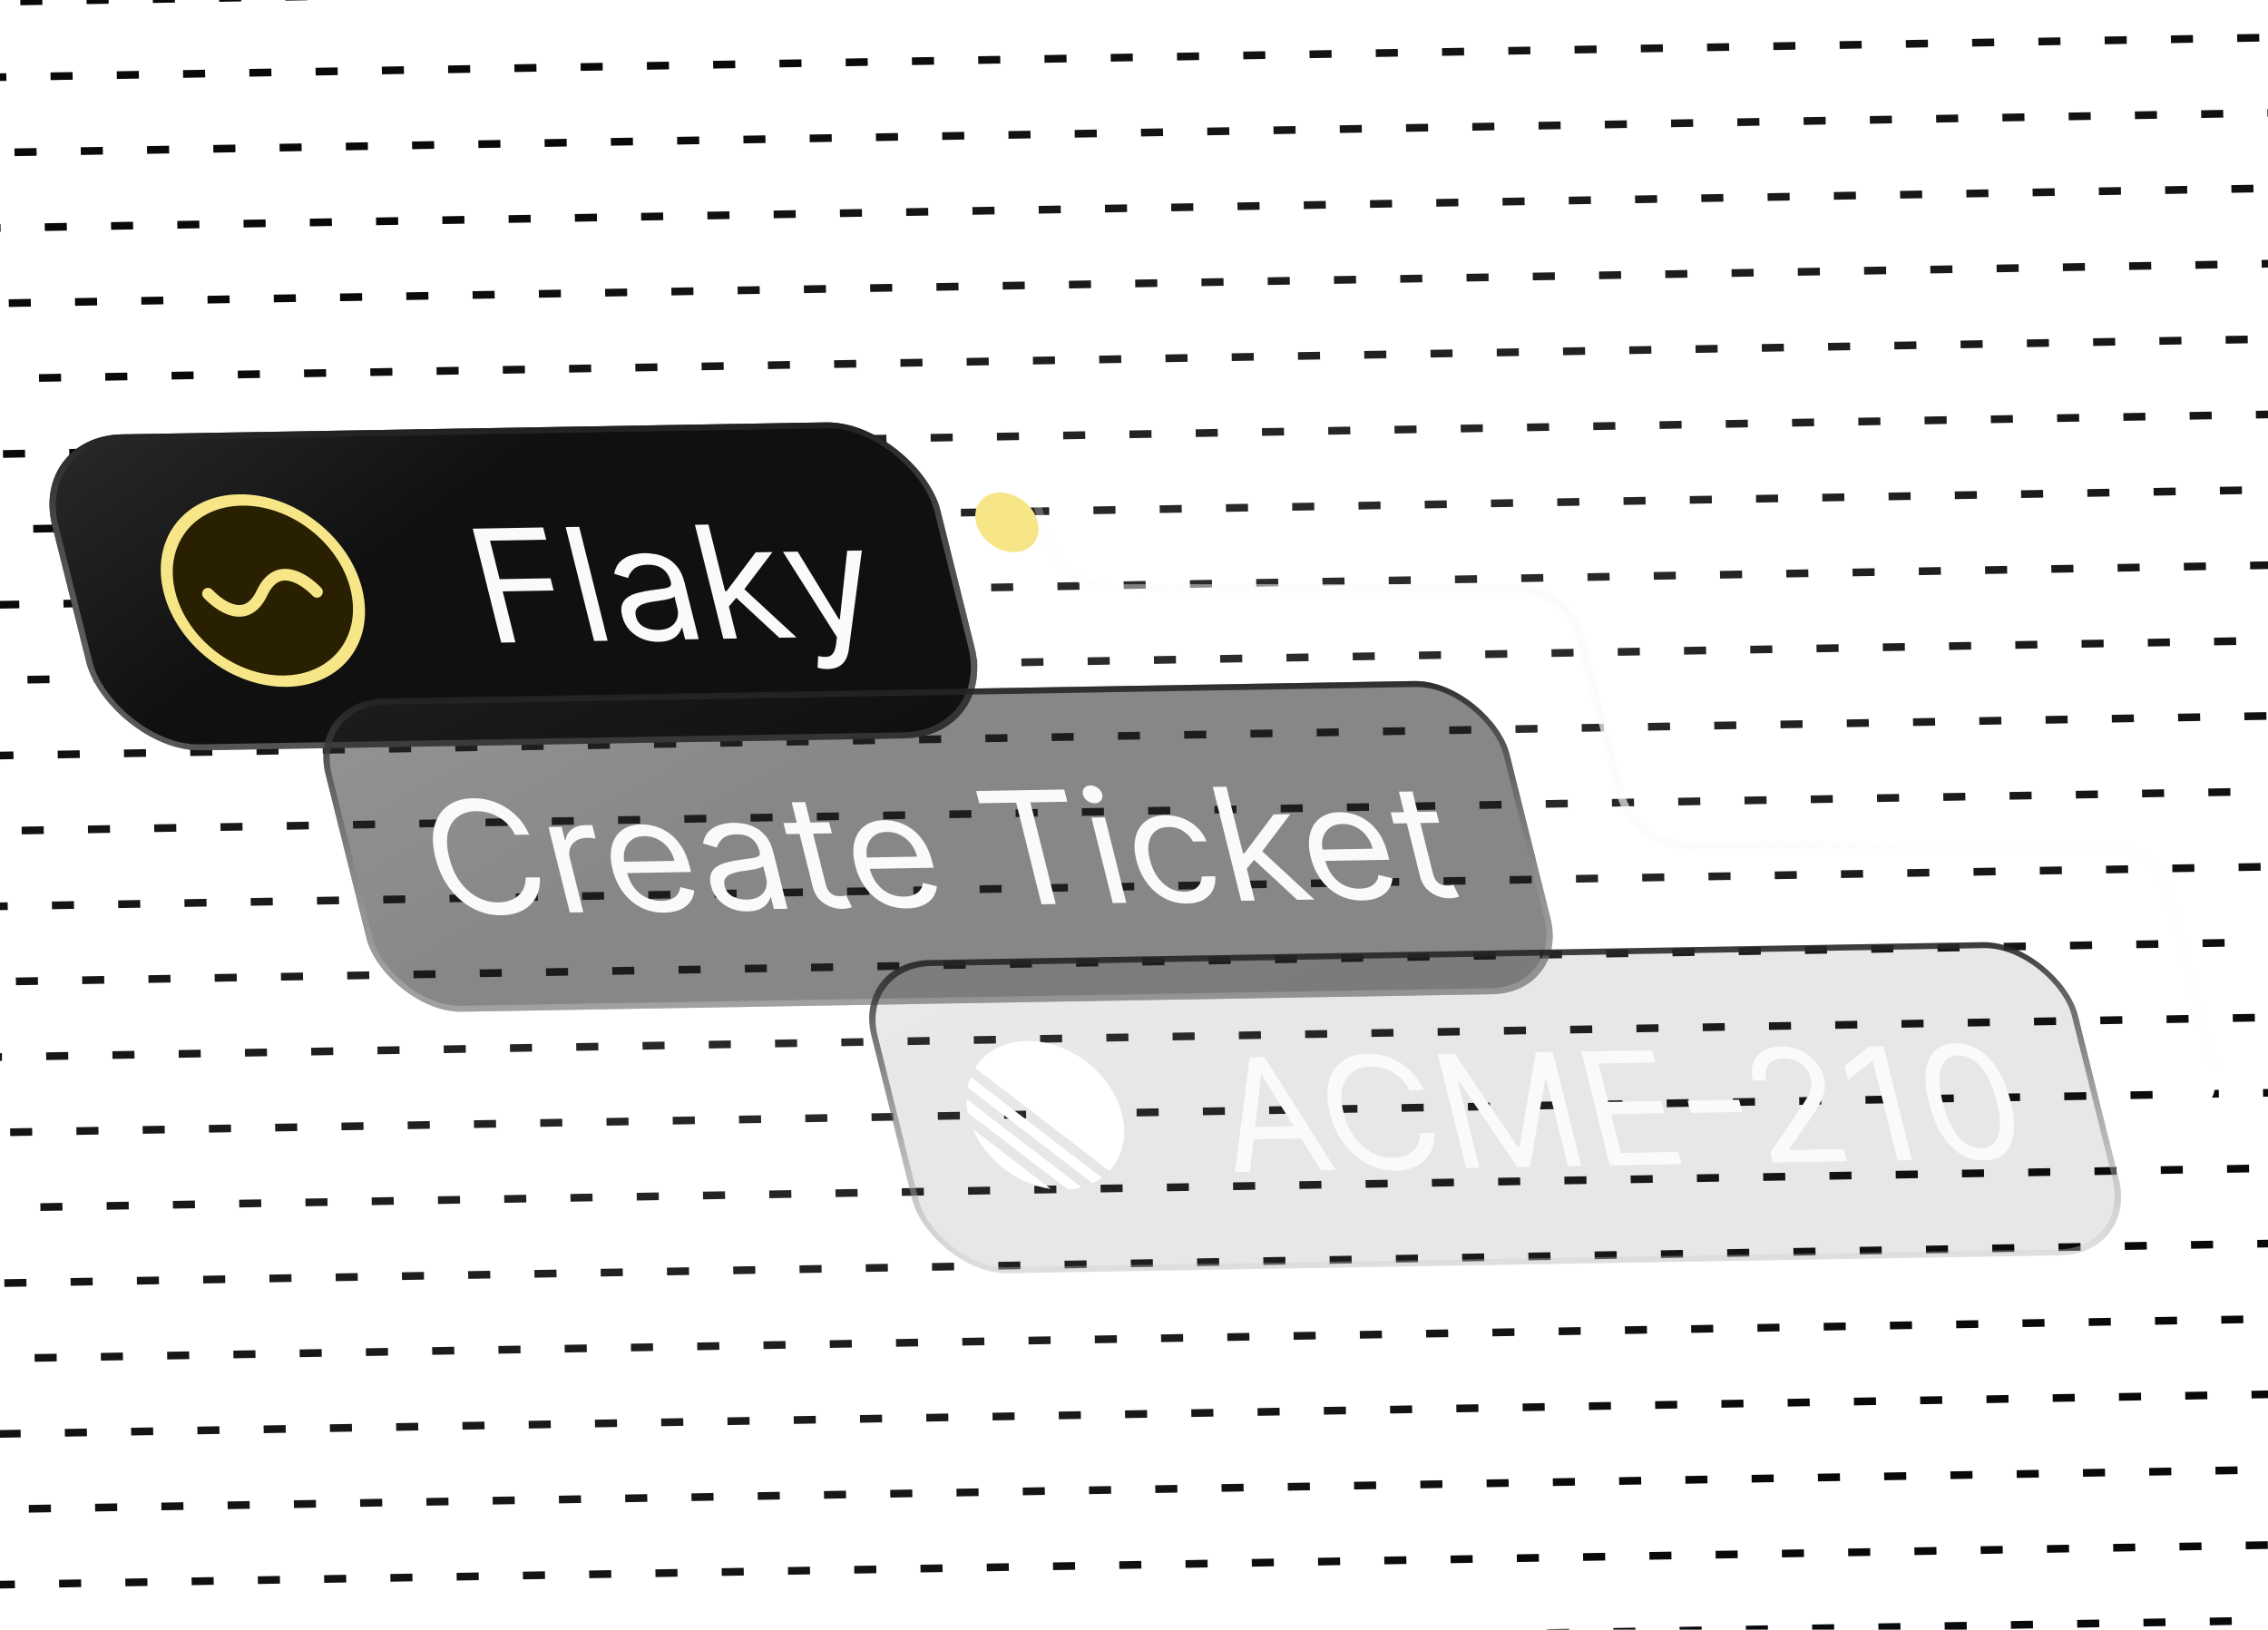 <?xml version="1.0" encoding="utf-8"?>
<svg xmlns="http://www.w3.org/2000/svg" width="295" height="212" viewBox="0 0 295 212" fill="none">
<g clip-path="url(#clip0_2152_34064)">
<path d="M-393.068 -12.518L585.415 -29.598M-389.134 -2.781L589.349 -19.861M-385.2 6.956L593.282 -10.124M-381.266 16.692L597.216 -0.387M-377.332 26.429L601.15 9.35M-373.398 36.166L605.084 19.087M-369.464 45.903L609.018 28.823M-365.53 55.64L612.952 38.56M-361.596 65.377L616.886 48.297M-357.662 75.114L620.82 58.034M-353.728 84.85L624.754 67.771M-349.794 94.587L628.688 77.508M-345.86 104.324L632.622 87.245M-341.926 114.061L636.556 96.981M-337.992 123.798L640.49 106.718M-334.059 133.535L644.424 116.455M-330.125 143.271L648.358 126.192M-326.191 153.008L652.292 135.929M-322.257 162.745L656.226 145.666M-318.323 172.482L660.159 155.402M-314.389 182.219L664.093 165.139M-310.455 191.956L668.027 174.876M-306.521 201.692L671.961 184.613M-302.587 211.429L675.895 194.35M-298.653 221.166L679.829 204.087M-294.719 230.903L683.763 213.824M-290.785 240.64L687.697 223.56" stroke="url(#paint0_radial_2152_34064)" stroke-dasharray="2.87 5.75"/>
<g filter="url(#filter0_d_2152_34064)">
<rect width="115.525" height="42.375" rx="12" transform="matrix(1 -0.017 0.242 0.97 3.882 52.708)" fill="url(#paint1_linear_2152_34064)"/>
<rect x="0.497" y="0.381" width="114.725" height="41.575" rx="11.6" transform="matrix(1 -0.017 0.242 0.97 3.789 52.727)" stroke="url(#paint2_linear_2152_34064)" stroke-opacity="0.88" stroke-width="0.8"/>
<circle cx="11.391" cy="11.391" r="12.15" transform="matrix(1 -0.017 0.242 0.97 20.046 61.972)" fill="#291F01" stroke="#F7E688" stroke-width="1.519"/>
<path d="M27.051 73.238C28.692 74.962 32.105 77.311 34.089 73.116C36.072 68.92 39.552 71.268 41.227 72.991" stroke="#F7E688" stroke-width="1.519" stroke-linecap="round"/>
<path d="M65.188 79.594L61.493 64.775L70.649 64.615L71.046 66.207L63.739 66.334L64.987 71.342L71.609 71.226L72.006 72.818L65.385 72.933L67.037 79.562L65.188 79.594ZM75.337 64.533L79.032 79.352L77.273 79.383L73.578 64.564L75.337 64.533ZM85.69 79.498C84.965 79.51 84.273 79.389 83.615 79.134C82.956 78.874 82.39 78.494 81.916 77.994C81.44 77.489 81.112 76.874 80.932 76.15C80.773 75.514 80.774 74.995 80.933 74.595C81.092 74.19 81.359 73.871 81.735 73.636C82.111 73.402 82.546 73.225 83.041 73.105C83.539 72.98 84.045 72.879 84.56 72.802C85.234 72.703 85.782 72.628 86.204 72.577C86.629 72.522 86.928 72.436 87.099 72.322C87.275 72.207 87.329 72.013 87.26 71.738L87.246 71.68C87.068 70.966 86.728 70.415 86.227 70.026C85.731 69.638 85.078 69.45 84.267 69.464C83.427 69.479 82.813 69.669 82.425 70.034C82.037 70.4 81.796 70.787 81.703 71.195L79.889 70.645C80.019 69.965 80.285 69.432 80.688 69.047C81.096 68.657 81.576 68.382 82.13 68.223C82.688 68.058 83.256 67.971 83.832 67.96C84.2 67.954 84.633 67.99 85.132 68.069C85.635 68.142 86.142 68.305 86.655 68.558C87.172 68.811 87.645 69.197 88.075 69.718C88.504 70.238 88.829 70.94 89.049 71.823L90.875 79.145L89.115 79.176L88.74 77.671L88.65 77.673C88.591 77.916 88.457 78.177 88.247 78.457C88.037 78.737 87.725 78.978 87.311 79.179C86.897 79.38 86.356 79.486 85.69 79.498ZM85.576 77.959C86.272 77.947 86.826 77.804 87.237 77.53C87.653 77.257 87.93 76.908 88.069 76.484C88.213 76.06 88.227 75.616 88.112 75.153L87.722 73.59C87.669 73.678 87.525 73.761 87.29 73.838C87.058 73.909 86.785 73.975 86.47 74.034C86.159 74.087 85.854 74.136 85.555 74.18C85.26 74.219 85.022 74.253 84.839 74.28C84.396 74.346 83.992 74.447 83.627 74.585C83.265 74.717 82.995 74.913 82.815 75.173C82.639 75.428 82.605 75.772 82.713 76.207C82.861 76.8 83.199 77.245 83.727 77.541C84.259 77.832 84.876 77.971 85.576 77.959ZM94.716 75.009L94.16 72.896L94.518 72.89L98.294 67.853L100.472 67.815L96.439 73.147L96.29 73.15L94.716 75.009ZM94.086 79.089L90.392 64.27L92.151 64.24L95.846 79.059L94.086 79.089ZM101.364 78.962L95.519 73.541L96.476 72.333L103.601 78.923L101.364 78.962ZM107.68 83.038C107.382 83.043 107.11 83.024 106.864 82.98C106.62 82.94 106.447 82.9 106.347 82.858L106.419 81.345C106.873 81.444 107.261 81.476 107.581 81.441C107.902 81.406 108.158 81.259 108.347 80.999C108.543 80.744 108.678 80.332 108.751 79.764L108.862 78.89L101.842 67.791L103.75 67.758L109.12 76.56L109.239 76.558L110.193 67.646L112.101 67.612L110.415 80.432C110.34 81.01 110.187 81.49 109.958 81.872C109.73 82.259 109.425 82.547 109.043 82.738C108.666 82.929 108.212 83.029 107.68 83.038Z" fill="#FAFAFA"/>
<rect width="154" height="42" rx="10" transform="matrix(1 -0.017 0.242 0.97 39.929 87.045)" fill="url(#paint3_linear_2152_34064)" fill-opacity="0.5"/>
<rect x="0.497" y="0.381" width="153.2" height="41.2" rx="9.6" transform="matrix(1 -0.017 0.242 0.97 39.837 87.065)" stroke="url(#paint4_linear_2152_34064)" stroke-opacity="0.88" stroke-width="0.8"/>
<path d="M68.828 104.569L66.979 104.602C66.741 104.087 66.436 103.637 66.066 103.251C65.7 102.865 65.29 102.543 64.836 102.284C64.386 102.021 63.91 101.826 63.41 101.699C62.908 101.572 62.404 101.513 61.898 101.522C60.973 101.538 60.192 101.779 59.554 102.246C58.922 102.712 58.494 103.391 58.272 104.281C58.055 105.172 58.106 106.258 58.426 107.542C58.746 108.825 59.235 109.904 59.892 110.779C60.555 111.654 61.315 112.312 62.174 112.752C63.038 113.193 63.932 113.405 64.856 113.389C65.363 113.38 65.834 113.304 66.267 113.16C66.701 113.017 67.076 112.81 67.392 112.538C67.713 112.261 67.959 111.925 68.129 111.529C68.304 111.129 68.383 110.672 68.365 110.159L70.214 110.126C70.263 110.886 70.179 111.568 69.96 112.173C69.741 112.778 69.411 113.294 68.969 113.724C68.525 114.148 67.99 114.475 67.363 114.704C66.742 114.933 66.045 115.054 65.275 115.067C63.972 115.09 62.737 114.801 61.569 114.202C60.401 113.602 59.385 112.738 58.519 111.61C57.654 110.481 57.026 109.136 56.636 107.573C56.247 106.01 56.201 104.654 56.498 103.505C56.796 102.357 57.375 101.465 58.235 100.83C59.095 100.195 60.177 99.866 61.479 99.843C62.249 99.829 63 99.925 63.73 100.131C64.465 100.336 65.158 100.644 65.81 101.054C66.46 101.459 67.044 101.958 67.561 102.549C68.076 103.136 68.499 103.81 68.828 104.569ZM74.118 114.709L71.347 103.595L73.047 103.565L73.465 105.244L73.585 105.242C73.656 104.688 73.923 104.236 74.384 103.884C74.846 103.532 75.419 103.35 76.105 103.338C76.234 103.335 76.397 103.335 76.592 103.336C76.787 103.338 76.935 103.343 77.037 103.35L77.47 105.087C77.407 105.074 77.265 105.054 77.044 105.029C76.826 104.999 76.601 104.986 76.367 104.99C75.811 105 75.342 105.122 74.961 105.356C74.584 105.586 74.318 105.9 74.163 106.3C74.012 106.695 73.999 107.144 74.124 107.645L75.877 114.679L74.118 114.709ZM86.441 114.727C85.338 114.746 84.327 114.526 83.408 114.068C82.494 113.604 81.714 112.949 81.069 112.103C80.427 111.251 79.965 110.257 79.681 109.118C79.397 107.98 79.36 106.973 79.571 106.097C79.786 105.216 80.218 104.526 80.867 104.025C81.52 103.519 82.363 103.257 83.397 103.239C83.994 103.229 84.607 103.315 85.236 103.498C85.866 103.681 86.474 103.985 87.059 104.411C87.643 104.832 88.166 105.395 88.626 106.099C89.086 106.803 89.445 107.674 89.704 108.711L89.884 109.434L81.056 109.588L80.688 108.112L87.727 107.989C87.57 107.362 87.302 106.805 86.92 106.317C86.544 105.83 86.085 105.448 85.541 105.171C85.003 104.895 84.416 104.762 83.78 104.773C83.079 104.786 82.514 104.965 82.087 105.312C81.662 105.653 81.381 106.094 81.241 106.635C81.101 107.175 81.107 107.751 81.26 108.364L81.505 109.348C81.715 110.187 82.041 110.896 82.485 111.475C82.932 112.048 83.463 112.482 84.075 112.777C84.687 113.067 85.348 113.205 86.058 113.193C86.521 113.185 86.923 113.115 87.264 112.983C87.61 112.846 87.887 112.647 88.097 112.387C88.305 112.122 88.436 111.795 88.489 111.406L90.304 111.84C90.265 112.402 90.087 112.9 89.77 113.332C89.452 113.759 89.012 114.096 88.45 114.343C87.886 114.585 87.216 114.713 86.441 114.727ZM97.237 114.567C96.512 114.58 95.82 114.459 95.162 114.204C94.503 113.944 93.937 113.564 93.463 113.064C92.987 112.558 92.659 111.944 92.479 111.22C92.32 110.584 92.321 110.065 92.48 109.665C92.639 109.26 92.906 108.941 93.282 108.706C93.658 108.472 94.093 108.295 94.588 108.175C95.086 108.05 95.592 107.949 96.107 107.872C96.781 107.773 97.329 107.698 97.751 107.647C98.177 107.591 98.475 107.506 98.646 107.392C98.822 107.277 98.876 107.083 98.807 106.808L98.793 106.75C98.615 106.036 98.275 105.485 97.774 105.096C97.278 104.707 96.624 104.52 95.814 104.534C94.974 104.549 94.36 104.739 93.972 105.104C93.584 105.47 93.343 105.856 93.25 106.265L91.436 105.715C91.566 105.035 91.832 104.502 92.235 104.117C92.642 103.727 93.123 103.452 93.677 103.293C94.235 103.128 94.803 103.04 95.379 103.03C95.747 103.024 96.18 103.06 96.679 103.138C97.182 103.212 97.689 103.375 98.202 103.628C98.719 103.88 99.192 104.267 99.622 104.788C100.051 105.308 100.376 106.01 100.596 106.893L102.422 114.215L100.662 114.246L100.287 112.741L100.197 112.743C100.138 112.986 100.004 113.247 99.794 113.527C99.584 113.807 99.272 114.047 98.858 114.248C98.444 114.45 97.903 114.556 97.237 114.567ZM97.123 113.029C97.819 113.017 98.373 112.874 98.784 112.6C99.2 112.326 99.477 111.978 99.616 111.554C99.76 111.13 99.774 110.686 99.659 110.223L99.269 108.66C99.216 108.748 99.072 108.831 98.837 108.907C98.605 108.979 98.332 109.045 98.017 109.103C97.706 109.157 97.401 109.206 97.102 109.25C96.808 109.289 96.569 109.322 96.386 109.35C95.943 109.416 95.539 109.517 95.174 109.654C94.812 109.787 94.542 109.983 94.362 110.243C94.186 110.498 94.152 110.842 94.26 111.276C94.408 111.87 94.746 112.314 95.274 112.61C95.806 112.902 96.422 113.041 97.123 113.029ZM107.843 102.958L108.204 104.405L102.269 104.509L101.908 103.062L107.843 102.958ZM102.974 100.369L104.734 100.338L107.375 110.931C107.495 111.414 107.657 111.774 107.862 112.013C108.07 112.247 108.298 112.403 108.547 112.481C108.8 112.554 109.056 112.588 109.314 112.583C109.508 112.58 109.665 112.568 109.784 112.546C109.903 112.52 109.997 112.499 110.068 112.483L110.809 114.011C110.7 114.056 110.544 114.103 110.341 114.15C110.14 114.202 109.875 114.231 109.547 114.236C109.05 114.245 108.537 114.15 108.008 113.951C107.484 113.752 107.012 113.442 106.593 113.023C106.179 112.604 105.892 112.071 105.731 111.425L102.974 100.369ZM117.998 114.176C116.894 114.195 115.883 113.976 114.965 113.517C114.051 113.053 113.271 112.398 112.626 111.552C111.984 110.701 111.521 109.706 111.237 108.567C110.954 107.429 110.917 106.422 111.128 105.546C111.343 104.665 111.775 103.975 112.424 103.474C113.077 102.968 113.92 102.707 114.954 102.689C115.55 102.678 116.163 102.764 116.793 102.947C117.423 103.13 118.03 103.434 118.616 103.86C119.2 104.281 119.722 104.844 120.182 105.548C120.643 106.252 121.002 107.123 121.261 108.16L121.441 108.883L112.613 109.038L112.245 107.561L119.283 107.439C119.127 106.811 118.858 106.254 118.477 105.767C118.101 105.279 117.641 104.897 117.098 104.621C116.56 104.344 115.973 104.211 115.336 104.223C114.635 104.235 114.071 104.414 113.643 104.761C113.219 105.103 112.937 105.544 112.797 106.084C112.657 106.624 112.664 107.2 112.817 107.813L113.062 108.797C113.271 109.636 113.598 110.345 114.042 110.924C114.489 111.497 115.019 111.932 115.632 112.226C116.243 112.516 116.904 112.654 117.615 112.642C118.078 112.634 118.479 112.564 118.821 112.432C119.166 112.295 119.444 112.097 119.653 111.836C119.862 111.571 119.993 111.244 120.045 110.855L121.861 111.289C121.822 111.852 121.643 112.349 121.327 112.781C121.009 113.208 120.569 113.545 120.006 113.792C119.443 114.035 118.773 114.162 117.998 114.176ZM127.37 100.495L126.973 98.903L138.426 98.703L138.823 100.295L134.021 100.379L137.319 113.606L135.47 113.638L132.172 100.411L127.37 100.495ZM144.736 113.477L141.965 102.362L143.724 102.332L146.496 113.446L144.736 113.477ZM142.398 100.494C142.055 100.5 141.731 100.392 141.426 100.17C141.125 99.947 140.936 99.677 140.856 99.359C140.777 99.04 140.831 98.766 141.018 98.535C141.21 98.303 141.477 98.185 141.82 98.179C142.163 98.173 142.485 98.281 142.785 98.504C143.09 98.726 143.282 98.996 143.362 99.315C143.441 99.633 143.385 99.908 143.193 100.139C143.006 100.37 142.741 100.488 142.398 100.494ZM154.429 113.54C153.355 113.559 152.369 113.329 151.471 112.85C150.573 112.372 149.808 111.705 149.175 110.848C148.542 109.992 148.087 109.009 147.811 107.9C147.529 106.771 147.494 105.771 147.707 104.9C147.923 104.024 148.355 103.336 149.004 102.836C149.657 102.33 150.5 102.068 151.534 102.05C152.339 102.036 153.101 102.168 153.82 102.446C154.538 102.724 155.168 103.12 155.711 103.634C156.253 104.148 156.661 104.751 156.934 105.444L155.174 105.475C154.913 104.971 154.503 104.527 153.944 104.145C153.388 103.757 152.722 103.57 151.946 103.584C151.261 103.596 150.702 103.78 150.272 104.136C149.845 104.487 149.566 104.979 149.434 105.611C149.306 106.239 149.347 106.972 149.556 107.811C149.77 108.67 150.095 109.415 150.533 110.047C150.975 110.679 151.496 111.166 152.095 111.51C152.7 111.853 153.351 112.018 154.046 112.006C154.504 111.998 154.9 111.914 155.234 111.753C155.568 111.592 155.829 111.365 156.015 111.071C156.201 110.777 156.299 110.426 156.307 110.019L158.067 109.988C158.131 110.646 158.032 111.241 157.77 111.774C157.513 112.302 157.102 112.726 156.537 113.045C155.977 113.36 155.274 113.525 154.429 113.54ZM162.077 109.104L161.521 106.992L161.879 106.986L165.655 101.949L167.832 101.911L163.8 107.243L163.651 107.245L162.077 109.104ZM161.447 113.185L157.752 98.366L159.512 98.335L163.207 113.154L161.447 113.185ZM168.724 113.058L162.88 107.637L163.836 106.428L170.961 113.019L168.724 113.058ZM177.256 113.142C176.153 113.161 175.142 112.941 174.224 112.482C173.309 112.019 172.529 111.364 171.884 110.517C171.243 109.666 170.78 108.671 170.496 107.533C170.212 106.395 170.176 105.387 170.387 104.512C170.601 103.631 171.033 102.94 171.682 102.44C172.335 101.934 173.178 101.672 174.212 101.654C174.809 101.644 175.422 101.73 176.052 101.913C176.681 102.096 177.289 102.4 177.874 102.826C178.459 103.247 178.981 103.809 179.441 104.514C179.901 105.218 180.26 106.088 180.519 107.125L180.699 107.849L171.871 108.003L171.503 106.527L178.542 106.404C178.386 105.777 178.117 105.22 177.736 104.732C177.359 104.245 176.9 103.863 176.357 103.586C175.818 103.31 175.231 103.177 174.595 103.188C173.894 103.2 173.33 103.38 172.902 103.727C172.478 104.068 172.196 104.509 172.056 105.049C171.916 105.59 171.922 106.166 172.075 106.779L172.321 107.763C172.53 108.602 172.856 109.311 173.3 109.89C173.748 110.463 174.278 110.897 174.89 111.192C175.502 111.481 176.163 111.62 176.874 111.608C177.336 111.6 177.738 111.53 178.08 111.398C178.425 111.261 178.702 111.062 178.912 110.802C179.12 110.536 179.251 110.21 179.304 109.821L181.119 110.254C181.08 110.817 180.902 111.314 180.585 111.746C180.267 112.173 179.827 112.511 179.265 112.758C178.701 113 178.032 113.128 177.256 113.142ZM186.827 101.579L187.188 103.027L181.253 103.13L180.892 101.683L186.827 101.579ZM181.958 98.99L183.718 98.959L186.359 109.553C186.479 110.035 186.641 110.396 186.846 110.634C187.054 110.868 187.282 111.024 187.531 111.102C187.784 111.175 188.04 111.209 188.298 111.205C188.492 111.201 188.649 111.189 188.768 111.167C188.887 111.141 188.981 111.12 189.052 111.104L189.793 112.632C189.684 112.678 189.528 112.724 189.326 112.771C189.124 112.823 188.859 112.852 188.531 112.858C188.034 112.866 187.521 112.771 186.992 112.572C186.468 112.373 185.996 112.064 185.577 111.645C185.163 111.226 184.876 110.693 184.715 110.046L181.958 98.99Z" fill="#FAFAFA"/>
<rect width="156.925" height="42" rx="10" transform="matrix(1 -0.017 0.242 0.97 110.929 121.063)" fill="url(#paint5_linear_2152_34064)" fill-opacity="0.1"/>
<rect x="0.497" y="0.381" width="156.125" height="41.2" rx="9.6" transform="matrix(1 -0.017 0.242 0.97 110.837 121.083)" stroke="url(#paint6_linear_2152_34064)" stroke-opacity="0.88" stroke-width="0.8"/>
<path d="M126.541 142.894L136.669 150.665C132.334 150.055 128.253 146.923 126.541 142.894Z" fill="white"/>
<path d="M125.879 140.747L138.913 150.748C139.529 150.705 140.116 150.606 140.669 150.457L125.706 138.975C125.705 139.549 125.761 140.141 125.879 140.747Z" fill="white"/>
<path d="M125.849 137.446L142.109 149.922C142.536 149.716 142.936 149.474 143.305 149.201L126.236 136.104C126.068 136.531 125.938 136.979 125.849 137.446Z" fill="white"/>
<path d="M126.832 134.923C128.147 132.83 130.529 131.477 133.552 131.424C139.057 131.328 144.6 135.581 145.932 140.924C146.663 143.857 145.973 146.508 144.291 148.319L126.832 134.923Z" fill="white"/>
<path d="M162.575 148.423L160.636 148.456L162.549 133.539L164.457 133.506L173.759 148.227L171.821 148.261L164.147 135.866L164.028 135.868L162.575 148.423ZM161.847 142.621L169.662 142.485L170.059 144.077L162.244 144.213L161.847 142.621ZM185.168 137.796L183.319 137.828C183.081 137.314 182.776 136.864 182.406 136.478C182.04 136.092 181.63 135.769 181.176 135.511C180.726 135.247 180.25 135.052 179.749 134.925C179.248 134.798 178.744 134.739 178.237 134.748C177.313 134.764 176.532 135.006 175.894 135.472C175.262 135.939 174.834 136.617 174.612 137.508C174.395 138.398 174.446 139.485 174.766 140.768C175.086 142.051 175.574 143.13 176.232 144.005C176.895 144.88 177.655 145.538 178.514 145.979C179.377 146.419 180.272 146.631 181.196 146.615C181.703 146.606 182.173 146.53 182.607 146.387C183.041 146.244 183.416 146.036 183.732 145.764C184.053 145.487 184.298 145.151 184.469 144.756C184.644 144.355 184.722 143.898 184.704 143.385L186.554 143.353C186.603 144.113 186.519 144.795 186.3 145.399C186.081 146.004 185.751 146.521 185.309 146.95C184.865 147.375 184.33 147.701 183.703 147.93C183.081 148.159 182.385 148.28 181.615 148.294C180.312 148.316 179.077 148.028 177.909 147.428C176.741 146.828 175.724 145.964 174.859 144.836C173.994 143.708 173.366 142.362 172.976 140.799C172.587 139.236 172.541 137.88 172.838 136.732C173.136 135.583 173.715 134.691 174.575 134.056C175.435 133.421 176.517 133.092 177.819 133.069C178.589 133.056 179.34 133.152 180.07 133.357C180.805 133.562 181.498 133.87 182.15 134.28C182.8 134.685 183.383 135.184 183.9 135.776C184.416 136.363 184.839 137.036 185.168 137.796ZM187.001 133.113L189.208 133.074L197.465 145.285L197.644 145.281L199.767 132.89L201.974 132.851L205.668 147.67L203.939 147.701L201.131 136.442L200.982 136.444L199.017 147.786L197.347 147.816L189.768 136.64L189.619 136.642L192.426 147.901L190.696 147.932L187.001 133.113ZM209.376 147.606L205.681 132.787L214.897 132.626L215.294 134.218L207.927 134.346L209.176 139.353L216.065 139.233L216.462 140.825L209.573 140.945L210.828 145.981L218.314 145.851L218.711 147.443L209.376 147.606ZM226.202 139.071L226.599 140.663L219.918 140.779L219.521 139.187L226.202 139.071ZM230.596 147.235L230.272 145.933L233.977 140.49C234.412 139.853 234.764 139.299 235.031 138.829C235.297 138.355 235.471 137.911 235.553 137.498C235.638 137.08 235.624 136.644 235.511 136.19C235.381 135.669 235.14 135.221 234.786 134.844C234.437 134.467 234.016 134.179 233.522 133.979C233.028 133.78 232.505 133.685 231.953 133.694C231.367 133.704 230.884 133.832 230.506 134.076C230.131 134.315 229.877 134.646 229.743 135.07C229.614 135.494 229.619 135.988 229.76 136.552L228.001 136.583C227.784 135.715 227.8 134.949 228.049 134.286C228.298 133.622 228.732 133.101 229.352 132.722C229.976 132.343 230.733 132.146 231.623 132.13C232.518 132.115 233.356 132.284 234.139 132.639C234.921 132.993 235.586 133.478 236.134 134.094C236.682 134.709 237.051 135.398 237.241 136.16C237.377 136.705 237.408 137.24 237.334 137.765C237.264 138.284 237.06 138.867 236.721 139.512C236.387 140.153 235.896 140.936 235.248 141.863L232.706 145.483L232.735 145.599L239.833 145.475L240.23 147.067L230.596 147.235ZM244.983 132.101L248.678 146.92L246.829 146.952L243.603 134.014L243.514 134.016L240.384 136.483L239.93 134.66L243.134 132.133L244.983 132.101ZM258.101 146.959C256.978 146.978 255.947 146.698 255.008 146.119C254.069 145.534 253.249 144.679 252.549 143.553C251.847 142.422 251.296 141.05 250.894 139.439C250.495 137.838 250.363 136.466 250.498 135.325C250.636 134.18 251.026 133.301 251.667 132.689C252.312 132.072 253.192 131.754 254.305 131.734C255.419 131.715 256.446 132 257.386 132.589C258.331 133.173 259.154 134.031 259.855 135.162C260.56 136.288 261.113 137.652 261.512 139.254C261.914 140.865 262.048 142.243 261.914 143.389C261.779 144.53 261.391 145.407 260.75 146.019C260.107 146.626 259.224 146.939 258.101 146.959ZM257.704 145.367C258.817 145.347 259.553 144.811 259.909 143.758C260.266 142.706 260.203 141.215 259.722 139.285C259.402 138.002 258.988 136.912 258.48 136.015C257.977 135.117 257.403 134.437 256.758 133.973C256.118 133.51 255.43 133.284 254.695 133.297C253.591 133.317 252.861 133.86 252.503 134.927C252.143 135.99 252.204 137.483 252.684 139.408C253.004 140.691 253.415 141.779 253.917 142.671C254.419 143.564 254.989 144.239 255.628 144.698C256.271 145.157 256.963 145.38 257.704 145.367Z" fill="#FAFAFA"/>
</g>
<path d="M288 139L282.245 116.747C281.218 112.775 277.634 110 273.531 110H219.502C215.384 110 211.791 107.205 210.778 103.213L205.722 83.287C204.709 79.295 201.116 76.5 196.998 76.5H144.789C140.77 76.5 137.239 73.836 136.135 69.972L135 66" stroke="url(#paint7_linear_2152_34064)"/>
<g filter="url(#filter3_d_2152_34064)">
<circle cx="4" cy="4" r="4" transform="matrix(1 -0.017 0.242 0.97 130 62.14)" fill="#F7E688"/>
</g>
<g filter="url(#filter4_d_2152_34064)">
<circle cx="4" cy="4" r="4" transform="matrix(1 -0.017 0.242 0.97 283 135.14)" fill="white"/>
</g>
</g>
<defs>
<filter id="filter0_d_2152_34064" x="-0.118" y="50.691" width="282.11" height="119.124" filterUnits="userSpaceOnUse" color-interpolation-filters="sRGB">
<feFlood flood-opacity="0" result="BackgroundImageFix"/>
<feColorMatrix in="SourceAlpha" type="matrix" values="0 0 0 0 0 0 0 0 0 0 0 0 0 0 0 0 0 0 127 0" result="hardAlpha"/>
<feOffset dy="4"/>
<feGaussianBlur stdDeviation="2"/>
<feComposite in2="hardAlpha" operator="out"/>
<feColorMatrix type="matrix" values="0 0 0 0 0 0 0 0 0 0 0 0 0 0 0 0 0 0 0.25 0"/>
<feBlend mode="normal" in2="BackgroundImageFix" result="effect1_dropShadow_2152_34064"/>
<feBlend mode="normal" in="SourceGraphic" in2="effect1_dropShadow_2152_34064" result="shape"/>
</filter>
<filter id="filter3_d_2152_34064" x="122.851" y="60.069" width="16.232" height="15.764" filterUnits="userSpaceOnUse" color-interpolation-filters="sRGB">
<feFlood flood-opacity="0" result="BackgroundImageFix"/>
<feColorMatrix in="SourceAlpha" type="matrix" values="0 0 0 0 0 0 0 0 0 0 0 0 0 0 0 0 0 0 127 0" result="hardAlpha"/>
<feOffset dx="-4" dy="2"/>
<feGaussianBlur stdDeviation="2"/>
<feComposite in2="hardAlpha" operator="out"/>
<feColorMatrix type="matrix" values="0 0 0 0 1 0 0 0 0 0.969 0 0 0 0 0.851 0 0 0 0.25 0"/>
<feBlend mode="normal" in2="BackgroundImageFix" result="effect1_dropShadow_2152_34064"/>
<feBlend mode="normal" in="SourceGraphic" in2="effect1_dropShadow_2152_34064" result="shape"/>
</filter>
<filter id="filter4_d_2152_34064" x="277.851" y="134.569" width="14.232" height="11.764" filterUnits="userSpaceOnUse" color-interpolation-filters="sRGB">
<feFlood flood-opacity="0" result="BackgroundImageFix"/>
<feColorMatrix in="SourceAlpha" type="matrix" values="0 0 0 0 0 0 0 0 0 0 0 0 0 0 0 0 0 0 127 0" result="hardAlpha"/>
<feOffset dx="-4" dy="1.5"/>
<feGaussianBlur stdDeviation="1"/>
<feComposite in2="hardAlpha" operator="out"/>
<feColorMatrix type="matrix" values="0 0 0 0 1 0 0 0 0 1 0 0 0 0 1 0 0 0 0.25 0"/>
<feBlend mode="normal" in2="BackgroundImageFix" result="effect1_dropShadow_2152_34064"/>
<feBlend mode="normal" in="SourceGraphic" in2="effect1_dropShadow_2152_34064" result="shape"/>
</filter>
<radialGradient id="paint0_radial_2152_34064" cx="0" cy="0" r="1" gradientUnits="userSpaceOnUse" gradientTransform="translate(147.179 105.972) rotate(68) scale(295 556.967)">
<stop offset="0.096" stop-color="#2B2B2B"/>
<stop offset="0.368" stop-color="#08090B"/>
</radialGradient>
<linearGradient id="paint1_linear_2152_34064" x1="6.705" y1="-48.5" x2="100.049" y2="102.48" gradientUnits="userSpaceOnUse">
<stop stop-color="#454545"/>
<stop offset="0.418" stop-color="#101010"/>
</linearGradient>
<linearGradient id="paint2_linear_2152_34064" x1="57.763" y1="0" x2="57.763" y2="42.375" gradientUnits="userSpaceOnUse">
<stop stop-color="#232323"/>
<stop offset="1" stop-color="#D1D1D1" stop-opacity="0.4"/>
</linearGradient>
<linearGradient id="paint3_linear_2152_34064" x1="8.939" y1="-48.071" x2="87.434" y2="122.689" gradientUnits="userSpaceOnUse">
<stop stop-color="#454545"/>
<stop offset="0.418" stop-color="#101010"/>
</linearGradient>
<linearGradient id="paint4_linear_2152_34064" x1="77" y1="0" x2="77" y2="42" gradientUnits="userSpaceOnUse">
<stop stop-color="#232323"/>
<stop offset="1" stop-color="#D1D1D1" stop-opacity="0.4"/>
</linearGradient>
<linearGradient id="paint5_linear_2152_34064" x1="9.108" y1="-48.071" x2="86.64" y2="123.796" gradientUnits="userSpaceOnUse">
<stop stop-color="#454545"/>
<stop offset="0.418" stop-color="#101010"/>
</linearGradient>
<linearGradient id="paint6_linear_2152_34064" x1="78.463" y1="0" x2="78.463" y2="42" gradientUnits="userSpaceOnUse">
<stop stop-color="#232323"/>
<stop offset="1" stop-color="#D1D1D1" stop-opacity="0.4"/>
</linearGradient>
<linearGradient id="paint7_linear_2152_34064" x1="123" y1="44.5" x2="321.533" y2="124.007" gradientUnits="userSpaceOnUse">
<stop stop-color="#FAFAFA" stop-opacity="0.12"/>
<stop offset="0.381" stop-color="#FAFAFA" stop-opacity="0.8"/>
<stop offset="0.943" stop-color="#FAFAFA" stop-opacity="0.12"/>
</linearGradient>
<clipPath id="clip0_2152_34064">
<rect width="295" height="212" fill="white"/>
</clipPath>
</defs>
</svg>